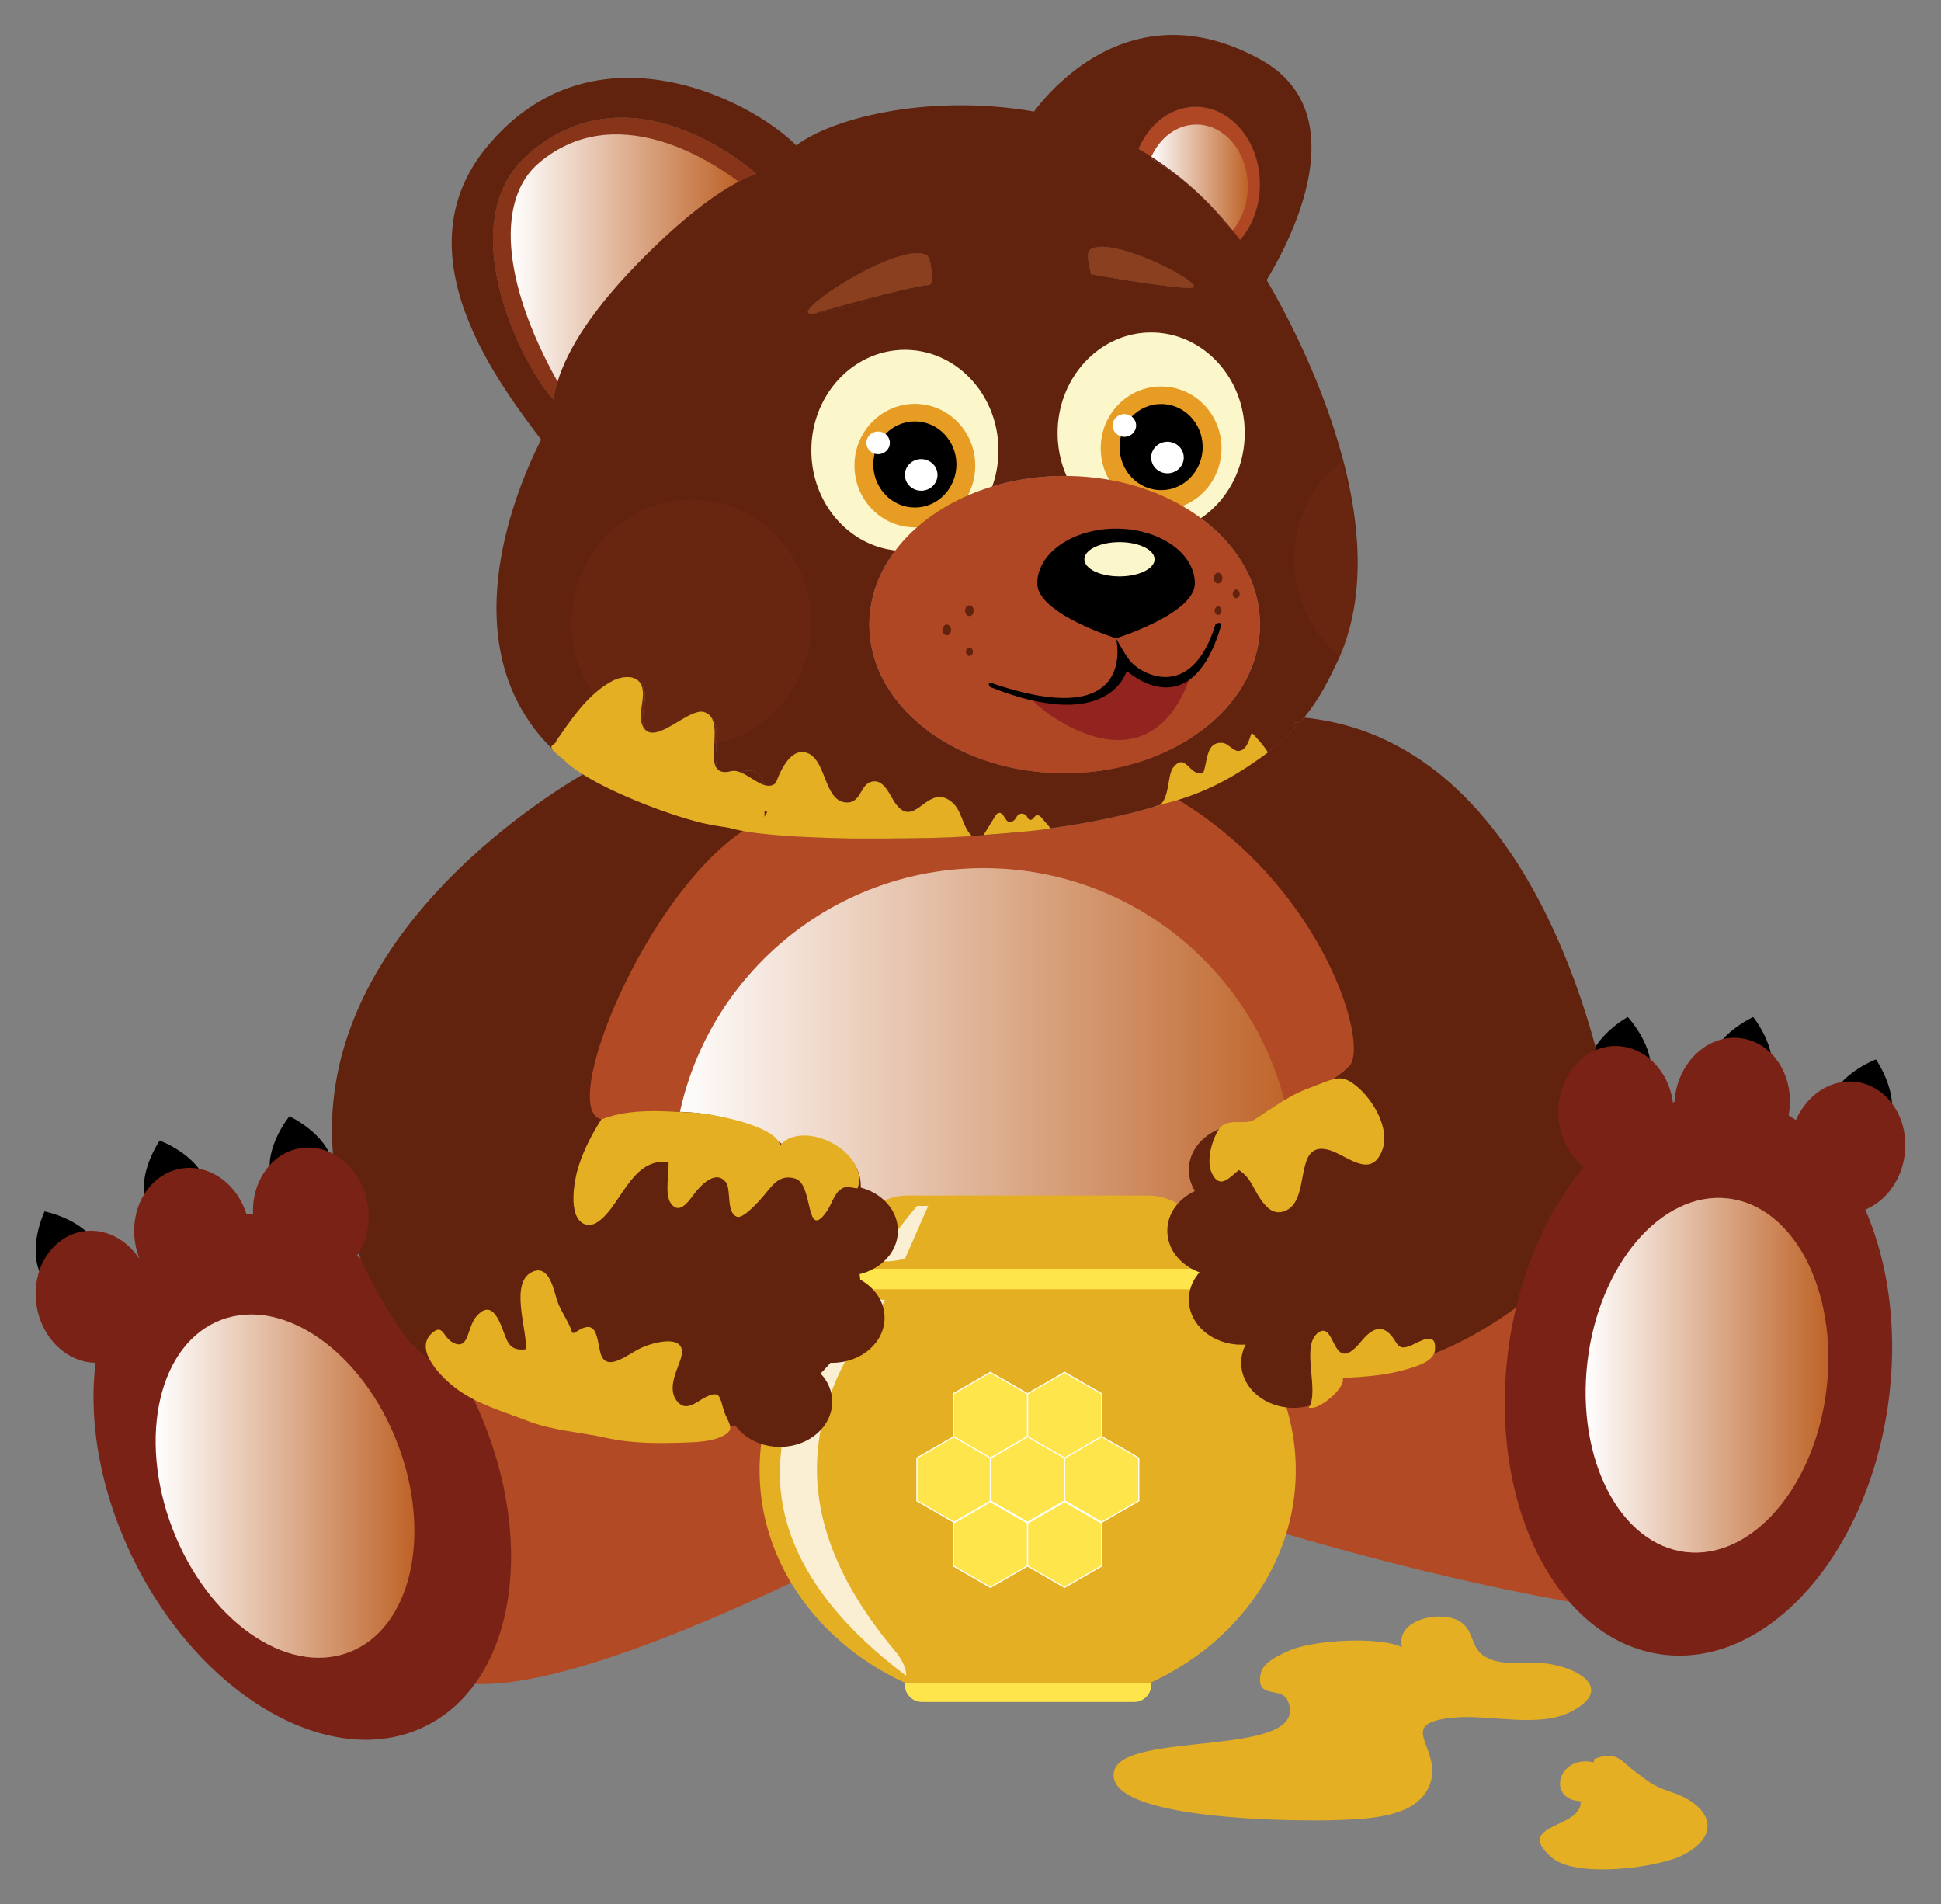 <svg xmlns="http://www.w3.org/2000/svg" viewBox="0 0 1693.206 1661.03"><rect x="0" y="0" width="1693.206" height="1661.03" fill="#808080" stroke="none"/><path d="M290.193 1014.035c-5.908-25.743-37.701-40.417-37.701-40.417s-22.21 27.07-16.302 52.813c5.909 25.747 22.785 43.843 37.698 40.421 14.914-3.425 22.214-27.066 16.305-52.817zM180.138 1032.074c-7.961-25.186-40.83-37.253-40.83-37.253s-19.961 28.766-12 53.949c7.96 25.19 26.239 41.868 40.827 37.257 14.59-4.612 19.964-28.767 12.003-53.953zM85.147 1086.842c-11.887-23.587-46.264-30.241-46.264-30.241s-15.102 31.586-3.214 55.173c11.888 23.594 32.599 37.131 46.262 30.248 13.665-6.888 15.105-31.59 3.216-55.18zM1545.193 940.023c6.16-25.687-15.79-52.972-15.79-52.972s-31.932 14.366-38.092 40.052c-6.16 25.684.906 49.402 15.79 52.97 14.877 3.566 31.931-14.367 38.091-40.05zM1648.804 977.932c7.79-25.237-12.369-53.872-12.369-53.872s-32.783 12.298-40.573 37.534c-7.79 25.237-2.252 49.362 12.368 53.872 14.62 4.514 32.784-12.297 40.574-37.534zM1439.776 938.647c4.158-26.082-19.827-51.596-19.827-51.596s-30.728 16.784-34.894 42.865c-4.158 26.082 4.714 49.19 19.827 51.597 15.107 2.41 30.728-16.784 34.894-42.866z"/><path fill="#B24A26" d="M1007.408 683.132c-.416.83-.829 1.662-1.244 2.458-.038-.034-.105-.07-.14-.07-.797-.415-1.592-.796-2.39-1.211 1.214-.381 2.425-.761 3.635-1.143.037 0 .105-.034.139-.034z"/><path fill="#B24A26" d="M1460.62 1351.834c.173 37.358-14.714 57.648-50.93 52.039a1817.524 1817.524 0 01-40.715-6.82h-.037c-87.561-15.685-173.492-37.67-246.998-59.136a3054.089 3054.089 0 01-128.554-40.614 2722.235 2722.235 0 01-42.724-14.92h-.034c-8.483-3.081-15.823-5.783-21.95-8.035-13.609-5.054-21.05-7.962-21.05-7.962s-16.24 9.521-43.073 24.442c-.172.105-.382.21-.588.315-4.19 2.32-8.585 4.777-13.261 7.336h-.068c-10.735 5.887-22.748 12.362-35.698 19.253-25.135 13.4-53.976 28.32-84.651 43.45h-.036c-7.928 3.912-15.96 7.862-24.13 11.773-5.3 2.526-10.595 5.09-15.963 7.581h-.034c-100.752 47.505-211.995 91.128-275.874 88.15a104.5 104.5 0 01-10.282-.9c-24.755-3.53-40.232-39.157-49.857-83.65-10.214-47.085-13.884-104.073-15.166-143.234-.899-27.836-.622-46.703-.622-46.703l11.46-33.345.104-.31 8.067-23.51V1137l157.015-456.776.277-.796 3.15-9.21.035-.036 1.142-.103 2.803-.277c1.767.935 3.568 1.87 5.437 2.735.76.416 1.557.796 2.353 1.177l101.03 30.469c.07 0 .139 0 .173.034a610.165 610.165 0 0035.557 4.847l1.767.207h.07c2.008.208 4.05.416 6.092.589.485.07.97.104 1.454.138.485.07.935.105 1.42.139 23.301 2.183 48.646 3.324 76.136 3.393 30.365.07 58.338-.727 84.168-2.32 2.77 6.475 4.881 13.47 9.797 17.9a1050.04 1050.04 0 0036.564-2.941c-13.123 1.14-25.345 2.042-26.417 2.18l10.975-17.727c4.673-4.708 6.82 2.286 9.207 4.986 1.63 1.87 3.567 1.697 5.61.519 2.319-1.385 2.562-3.635 4.432-5.263 2.008-1.731 4.882-1.418 6.82.382 1.453 1.385 1.836 4.292 4.293 3.877 1.941-.312 3.047-3.463 5.055-3.877 2.286-.485 3.81 1.454 5.021 2.942 2.113 2.666 4.95 5.401 6.752 8.241a721.657 721.657 0 0036.283-5.85c.034 0 .105 0 .139-.036a603.511 603.511 0 0035.35-7.721c.449-.139.899-.242 1.352-.347a531.764 531.764 0 0018.106-5.02h.034l.936-.276 3.047-.935c1.21-.727 2.214-1.732 3.046-2.977.277-.383.555-.832.798-1.282.034-.07.067-.105.101-.174.21-.414.416-.83.589-1.246.277-.588.52-1.212.764-1.834.345-.97.656-1.975.933-3.048l.105-.414c.206-.797.416-1.593.588-2.425.345-1.73.693-3.496.97-5.227.14-.763.278-1.523.416-2.252.14-.83.312-1.662.45-2.458 6.888-2.458 13.433-4.95 19.63-7.547.278.208.555.45.833.658.274.242.55.45.828.622.52.382 1.038.693 1.593.97.243.14.486.242.764.347.412.208.865.347 1.349.45.277.103.554.138.865.172a9.514 9.514 0 003.391-.172c1.11-2.32 1.769-5.263 2.391-8.31 8.76-4.086 16.79-8.308 24.097-12.636h.034c.382.241.764.45 1.109.622.382.208.76.38 1.143.519.206.105.45.174.693.208.138.07.277.105.45.105.31.069.621.103.933.103.243 0 .486-.034.726-.07a3.7 3.7 0 00.903-.208.683.683 0 00.38-.103 6.888 6.888 0 002.146-1.073c.277-.172.521-.38.76-.624.59-.484 1.11-1.107 1.56-1.765.104-.139.21-.242.277-.38.348-.486.622-.97.899-1.49.416-.762.798-1.558 1.143-2.388.348-.797.66-1.629.97-2.459 1.42-.97 2.84-1.974 4.19-2.978.416.416.831.865 1.247 1.35.311.347.656.694.967 1.074a114.33 114.33 0 015.576 6.578c.345.451.693.9 1.038 1.35 1.214 1.629 2.252 3.186 2.978 4.467 9.383-7.132 17.24-14.403 23.888-21.536-1.072-1.834-1.866-3.15-2.353-3.981 1.004-.208 2.008-.416 2.945-.52.483.763.933 1.56 1.416 2.356 36.077 60.865 143.685 245.473 226.018 418.9 4.71 9.9 9.35 19.733 13.85 29.532 1.315 2.84 2.63 5.68 3.912 8.517a2217.91 2217.91 0 0121.05 47.505c37.636 87.628 63.637 165.84 63.88 214.762z"/><linearGradient id="a" gradientUnits="userSpaceOnUse" x1="586.865" y1="1027.891" x2="1129.101" y2="1027.891"><stop offset="0" stop-color="#fff"/><stop offset="1" stop-color="#be6328"/></linearGradient><path fill="url(#a)" d="M1129.101 1027.888c0-149.5-121.382-270.693-271.119-270.693-149.733 0-271.117 121.193-271.117 270.693 0 149.507 121.384 270.7 271.117 270.7 149.737 0 271.12-121.193 271.12-270.7z"/><path fill="#FFE54C" d="M1004.206 1469.697c0-8.146-6.64-14.75-14.83-14.75H804.204c-8.186 0-14.826 6.604-14.826 14.75 0 8.148 6.64 14.751 14.826 14.751h185.172c8.19 0 14.83-6.603 14.83-14.752z"/><path fill="#E5AF23" d="M1130.342 1282.372c0 80.704-51.447 150.713-126.718 185.336H789.378c-75.271-34.623-126.755-104.632-126.755-185.336 0-62.598 30.952-118.755 79.978-156.945-.45-2.597-.657-5.265-.657-7.963v-24.824c0-27.526 22.332-49.858 49.856-49.858h209.64c27.53 0 49.858 22.332 49.858 49.858v24.824a49.48 49.48 0 01-.69 8.17c48.885 38.155 79.734 94.245 79.734 156.738z"/><g fill="#FFE54C" stroke="#FFF"><path d="M832.201 1252.993l32.354 18.677v37.362l-32.354 18.678-32.352-18.678v-37.362z"/><path d="M896.334 1252.993l32.35 18.677v37.362l-32.35 18.678-32.35-18.678v-37.362zM961.036 1252.993l32.357 18.677v37.362l-32.357 18.678-32.351-18.678v-37.362zM928.685 1309.783l32.357 18.677v37.361l-32.357 18.678-32.347-18.678v-37.36zM928.685 1196.955l32.35 18.677v37.361l-32.35 18.677-32.35-18.677v-37.361z"/><path d="M863.98 1196.955l32.354 18.677v37.361l-32.353 18.677-32.351-18.677v-37.361zM863.984 1309.783l32.354 18.677v37.361l-32.354 18.678-32.353-18.678v-37.36z"/></g><path fill="#FFE54C" d="M741.944 1106.682h309.354v17.839H741.944z"/><path opacity=".8" fill="#FFF" d="M753.234 1135.138c-21.946 19.887-172.666 168.65 36.925 326.258.897.673.698-9.407-9.038-20.98-94.824-112.706-84.576-210.807-9.425-305.278 2.874-3.612-18.462 0-18.462 0zM769.101 1098.003c3.024-14.1 30.902-46.18 30.902-46.18h9.69l-20.297 46.18s-21.36 4.963-20.295 0z"/><path fill="#61220E" d="M1007.408 683.132c-.416.83-.829 1.662-1.244 2.458-.038-.034-.105-.07-.14-.07-.797-.415-1.592-.796-2.39-1.211 1.214-.381 2.425-.761 3.635-1.143.037 0 .105-.034.139-.034zM1048.194 637.152l-.52.416a170.763 170.763 0 01-29.153 17.311c-.101.105-.172.139-.277.139a180.81 180.81 0 01-22.018 8.794c-.66.242-1.315.45-1.975.658-.067.035-.138.035-.206.069a207.93 207.93 0 01-22.853 5.782 281.618 281.618 0 00-8.24-2.942 393.284 393.284 0 01-10.109-3.6 206.787 206.787 0 01-9.555-3.776c-10.215-4.258-15.891-7.755-17.9-10.56-3.81-5.228 4.984-8.17 20.669-9.831 8.69-.935 19.526-1.49 31.505-1.8 1.731-.037 3.463-.07 5.265-.106 2.251-.069 4.571-.103 6.89-.138 4.917-.07 9.972-.14 15.131-.173 5.366-.035 10.837-.035 16.307-.07.45-.035.9-.035 1.35 0 8.655-.069 17.277-.104 25.69-.173zM1406.921 1027.767c-4.848 21.257-15.928 42.24-31.23 61.8-1.283 1.63-2.564 3.256-3.913 4.848-13.778 16.652-30.606 32.232-49.232 46.014-22.022 16.307-46.535 30.122-71.566 40.232h-.033c-26.488 10.802-53.493 17.45-78.56 18.626-9.833.518-19.354.139-28.426-1.142-15.337-2.113-29.429-6.857-41.547-14.648 0 0-.034 0-.034-.033a79.5 79.5 0 01-13.781-10.942c-.311-.24-.589-.517-.9-.828a2.91 2.91 0 01-.31-.348c-8.173-8.307-14.925-18.627-19.875-31.09-3.29-8.24-5.816-17.416-7.445-27.596a165.353 165.353 0 01-1.555-12.463c-.176-1.87-.315-3.774-.416-5.714-.832-14.887-.071-28.111 1.97-39.918 1.282-7.34 3.05-14.126 5.265-20.395.416-1.315.866-2.56 1.383-3.807 7.584-19.77 19.357-34.622 32.686-46.534 7.235-6.543 14.958-12.186 22.71-17.312 14.37-9.484 28.807-17.172 40.547-25.064l.034-.037c5.4-3.635 10.177-7.34 14.16-11.32 18.35-18.35-23.06-156.496-148.949-232.457-.273-.173-.588-.347-.865-.52-3.08-1.87-6.231-3.67-9.417-5.437.034-.136.072-.275.105-.414.207-.796.416-1.592.588-2.424.345-1.731.694-3.496.97-5.227.14-.763.278-1.524.417-2.252.139-.83.31-1.662.45-2.458.517-2.735 1.105-5.194 1.97-7.133a16.08 16.08 0 01.765-1.523c.139-.208.31-.414.45-.622a18.226 18.226 0 011.97-2.216 9.746 9.746 0 011.77-1.49 6.194 6.194 0 011.66-.83.79.79 0 01.381-.105 1.1 1.1 0 01.484-.103c.243-.035.487-.069.727-.069.31 0 .588.034.866.103.382.07.764.174 1.109.313h.033c.348.172.693.346 1.038.553.071 0 .139.069.21.104.206.14.45.312.656.486 1.248.899 2.495 2.145 3.777 3.357.55.555 1.14 1.074 1.73 1.593 0 0 0 .035.035.035.277.208.554.45.831.658.274.242.551.45.829.622.52.382 1.038.693 1.592.97.244.14.487.242.764.347.413.208.866.346 1.35.45.276.103.554.138.865.172a9.514 9.514 0 003.391-.172c1.109-2.32 1.769-5.263 2.39-8.31.072-.208.105-.45.14-.693.138-.554.243-1.143.344-1.73.348-1.627.693-3.255 1.143-4.814.21-.796.45-1.557.727-2.284.105-.346.21-.658.348-.97.139-.345.277-.692.45-1.038.105-.278.243-.52.382-.763.135-.275.274-.553.45-.796.138-.277.31-.519.483-.76.345-.486.727-.936 1.143-1.385.138-.14.277-.244.416-.383.206-.207.416-.38.655-.552.21-.208.45-.347.693-.486.45-.277.937-.519 1.455-.762.31-.103.625-.208.97-.31.243-.07.45-.14.727-.173.345-.105.693-.14 1.072-.174.243-.034.487-.07.764-.07.727-.07 1.521-.034 2.353.036.244.034.521.069.76.138.21.034.383.07.555.139.173.07.348.137.555.206.345.139.727.313 1.072.485.382.209.726.416 1.109.658 1.802 1.143 3.567 2.666 5.332 3.844h.033c.382.242.765.45 1.11.623.382.207.76.38 1.142.519.206.105.45.174.693.207.139.07.278.105.45.105.311.07.622.104.933.104.244 0 .487-.034.727-.07a3.7 3.7 0 00.903-.208.683.683 0 00.379-.103 6.888 6.888 0 002.147-1.073c.277-.173.52-.38.76-.624.589-.484 1.11-1.107 1.56-1.765.104-.139.209-.242.276-.38.349-.486.623-.97.9-1.49.416-.762.798-1.559 1.142-2.388.349-.797.66-1.629.97-2.459.694-1.87 1.316-3.705 1.975-5.193.312.31.656.657 1.038 1.038.383.346.761.762 1.177 1.176.416.417.832.866 1.248 1.351.311.347.656.693.967 1.074a114.33 114.33 0 015.575 6.578c.345.451.693.9 1.038 1.35 1.214 1.628 2.252 3.185 2.979 4.467 9.383-7.132 17.24-14.403 23.888-21.536-1.072-1.835-1.867-3.15-2.354-3.981 1.005-.209 2.009-.416 2.945-.52.656-.103 1.315-.172 1.938-.241.622-.07 1.247-.105 1.836-.105a304.644 304.644 0 003.323-3.981c149.155 14.887 222.002 169.443 254.2 286.988.277.933.517 1.87.76 2.769 6.543 24.168 11.358 46.707 14.716 66.026a258.93 258.93 0 011.142 6.648c.105.727.244 1.42.311 2.147 1.765 12.395 1.038 24.858-1.799 37.254z"/><path fill="#7B2216" d="M1647.607 1220.964c17.379-134.515-42.853-253.162-134.522-265.006-91.676-11.844-180.079 87.605-197.458 222.12-17.372 134.518 42.853 253.165 134.529 265.009 91.676 11.844 180.072-87.605 197.45-222.123z"/><linearGradient id="b" gradientUnits="userSpaceOnUse" x1="1383.207" y1="1199.521" x2="1594.974" y2="1199.521"><stop offset="0" stop-color="#fff"/><stop offset="1" stop-color="#be6328"/></linearGradient><path fill="url(#b)" d="M1593.424 1210.993c9.914-85.198-28.766-159.407-86.387-165.743-57.618-6.343-112.369 57.598-122.282 142.799-9.907 85.204 28.766 159.41 86.387 165.742 57.625 6.34 112.369-57.594 122.282-142.798z"/><path fill="#7B2216" d="M115.832 1358.88c-58.7-120.483-40.07-249.902 41.602-289.062 81.676-39.16 195.472 26.775 254.17 147.261 58.695 120.49 40.072 249.909-41.606 289.07-81.673 39.16-195.466-26.776-254.166-147.27z"/><linearGradient id="c" gradientUnits="userSpaceOnUse" x1="135.78" y1="1296.205" x2="361.49" y2="1296.205"><stop offset="0" stop-color="#fff"/><stop offset="1" stop-color="#be6328"/></linearGradient><path fill="url(#c)" d="M150.351 1333.041c-30.612-80.122-11.42-161.577 42.858-181.921 54.282-20.35 123.102 28.114 153.713 108.244 30.606 80.132 11.418 161.583-42.863 181.928-54.282 20.347-123.098-28.118-153.708-108.25z"/><path fill="#61220E" d="M750.888 1126.962c-.622 35.245-28.633 75.129-75.476 101.062-37.497 20.773-87.042 32.614-144.204 25.967-50.446-5.85-152.062-50.791-180.8-92.65l-.52-.798-.102-.139C168.638 895.301 448.494 710.83 507.769 675.827c.277-.174.588-.347.865-.52a.263.263 0 01.139-.07c5.781-3.427 9.208-5.261 9.624-5.47l.036-.035 1.142.347 8.24 2.458 2.354.727s84.445 15.2 138.284 25.55c1.141.209 2.25.417 3.358.625 31.853 6.128 51.553 10.317 33.41 8.1-9.105-1.106-18.315-.138-27.49 2.598a95.087 95.087 0 00-9.072 3.22 101.3 101.3 0 00-5.607 2.597 92.683 92.683 0 00-5.193 2.7 117.314 117.314 0 00-8.553 5.229c-.45.277-.865.554-1.315.865-.208.139-.416.277-.624.45-90.71 62.043-167.815 262.164-116.159 250.84 22.747-4.983 43.348-6.887 61.94-6.298 120.937 3.74 158.537 111.935 157.74 157.222z"/><path fill="#7B2216" d="M217.112 1067.992c-5.207-31.479-31.627-53.32-59.013-48.79-27.385 4.527-45.364 33.717-40.157 65.191 5.205 31.472 31.625 53.317 59.01 48.786 27.386-4.53 45.365-33.716 40.16-65.187zM320.774 1050.322c-5.207-31.478-31.627-53.32-59.013-48.79-27.385 4.527-45.364 33.717-40.157 65.192 5.205 31.471 31.625 53.317 59.01 48.786 27.386-4.53 45.365-33.717 40.16-65.188zM1560.8 969.716c4.389-31.604-14.343-60.31-41.845-64.126-27.489-3.818-53.334 18.707-57.716 50.307-4.388 31.593 14.343 60.306 41.838 64.123 27.495 3.814 53.334-18.708 57.723-50.304z"/><path fill="#7B2216" d="M1459.92 969.08c-.67-31.9-23.701-57.283-51.46-56.701-27.746.578-49.703 26.907-49.033 58.8.662 31.891 23.701 57.28 51.454 56.702 27.752-.585 49.702-26.91 49.04-58.8zM131.174 1122.85c-5.207-31.478-31.627-53.32-59.013-48.79-27.385 4.528-45.364 33.717-40.157 65.192 5.205 31.472 31.625 53.317 59.01 48.786 27.386-4.53 45.365-33.716 40.16-65.188zM1661.463 1007.848c4.388-31.603-14.343-60.309-41.845-64.126-27.489-3.817-53.334 18.708-57.716 50.308-4.389 31.593 14.343 60.305 41.838 64.123 27.495 3.814 53.334-18.708 57.723-50.305z"/><path fill="#61220E" d="M771.639 1149.352c0-21.717-20.448-39.323-45.671-39.323s-45.67 17.606-45.67 39.323c0 21.713 20.447 39.322 45.67 39.322 25.223 0 45.67-17.609 45.67-39.322zM1128.421 1133.531c0-21.717-20.449-39.322-45.672-39.322-25.223 0-45.672 17.605-45.672 39.322 0 21.714 20.45 39.323 45.672 39.323 25.223 0 45.672-17.609 45.672-39.323zM725.968 1222.681c0-21.716-20.447-39.322-45.67-39.322-25.224 0-45.671 17.606-45.671 39.322 0 21.714 20.447 39.323 45.67 39.323 25.224 0 45.671-17.609 45.671-39.323z"/><path fill="#61220E" d="M1174.094 1188.633c0-21.716-20.45-39.322-45.672-39.322s-45.673 17.606-45.673 39.322c0 21.714 20.45 39.323 45.673 39.323s45.672-17.609 45.672-39.323zM783.273 1073.466c0-21.717-20.447-39.323-45.67-39.323-25.224 0-45.671 17.606-45.671 39.323 0 21.713 20.447 39.322 45.67 39.322 25.224 0 45.67-17.609 45.67-39.322z"/><path fill="#61220E" d="M750.89 1034.143c0-21.717-20.447-39.322-45.67-39.322-25.224 0-45.67 17.605-45.67 39.322 0 21.714 20.446 39.323 45.67 39.323 25.223 0 45.67-17.61 45.67-39.323zM1109.643 1073.466c0-21.717-20.45-39.323-45.672-39.323-25.224 0-45.673 17.606-45.673 39.323 0 21.713 20.45 39.322 45.673 39.322 25.223 0 45.672-17.609 45.672-39.322z"/><path fill="#61220E" d="M1128.421 1020.443c0-21.717-20.449-39.323-45.672-39.323-25.223 0-45.672 17.606-45.672 39.323 0 21.714 20.45 39.322 45.672 39.322 25.223 0 45.672-17.609 45.672-39.322z"/><path fill="#E5AF23" d="M1222.964 1436.643c-19.772-9.529-76.534-6.303-97.74 2.789-7.27 3.12-23.121 10.09-25.251 19.4-5.552 24.253 17.926 11.47 23.438 24.599 21.483 51.18-144.942 24.98-151.725 62.104-7.885 43.177 166.121 43.214 196.815 41.882 26.61-1.153 68.38-2.259 78.882-31.262 11.563-31.955-32.48-53.036 20.943-58.078 31.093-2.934 73.965 9.427 102.123-5.125 39.025-20.165 5.247-39.461-24.56-42.413-16.372-1.623-35.536 3.293-50.548-5.677-13.038-7.787-8.811-22.667-21.977-30.684-16.541-10.072-56.08-1.829-50.4 22.465zM1390.493 1537.16c-31.168-7.276-41.994 32.411-11.604 33.916 1.683 24.036-60.05 19.526-24.838 49.29 21.18 17.906 90.695 8.737 112.503-1.704 36.875-17.65 26.163-44.283-9.054-55.741-16.67-5.424-19.996-9.772-30.64-17.376-12.409-8.855-16.277-19.458-36.367-11.178v2.793zM1063.93 983.943c-6.539 9.552-12.233 28.56-6.607 39.702 7.195 14.268 15.35 2.958 23.431-3.155 10.772 7.226 11.841 15.222 18.833 25.362 5.085 7.38 11.435 14.113 21.03 10.522 23.98-8.97 6.77-61.327 37.883-53.567 15.776 3.932 37.355 26.893 47.322.257 6.979-18.637-8.033-43.847-22.295-55.559-11.103-9.122-16.378-8.233-29.368-3.15-10.07 3.938-19.28 6.968-28.341 12.1-9.474 5.36-17.676 10.86-26.65 16.94-6.89 4.672-7.6 5.25-16.351 5.301-6.127.037-11.597-.392-16.784 3.148l-2.103 2.1zM1141.58 1227.956c10.043-14.85-7.627-54.804 8.69-65.817 15.452-10.427 11.158 39.664 37.2 7.783 7.086-8.675 16.06-15.857 25.29-6.031 7.006 7.465 5.768 15.221 19.07 9.24 7.175-3.229 21.612-12.682 19.935 4.46-.94 9.63-15.154 13.917-24.108 16.554-18.65 5.494-36.854 6.728-56.302 7.736 2.225 8.828-18.217 25.551-26.623 26.075h-3.151zM524.813 975.903c-8.21 13.136-14.92 25.548-19.86 40.526-3.666 11.114-10.717 45.46 5.441 51.482 12.647 4.713 26.574-19.547 32.346-27.868 9.766-14.082 20.7-29.145 40.47-26.403.477 9.396-3.457 28 1.807 35.647 8.377 12.169 17.273-4.213 22.668-10.643 5.888-7.02 17.558-17.894 25.503-7.49 4.976 6.516-.03 26.583 9.777 30.153 5.213 1.897 18.308-12.713 22.187-17.139 7.727-8.814 14.12-20.841 28.832-16.111 15.826 5.089 8.321 55.407 27.245 28.533 3.557-5.05 6.567-14.87 11.353-18.646 5.616-4.43 8.59-1.995 15.519-1.407 10.87-31.005-46.272-61.239-67.536-37.791-4.431-17.646-61.116-27.637-76.192-28.367-26.98-1.306-53.934-3.642-78.454 5.524h-1.106zM499.108 1162.521c-2.12-8.73-10.334-19.002-13.346-28.892-2.65-8.71-6.682-29.632-20.027-24.824-22.581 8.128-5.149 52.434-7.09 68.066-16.103 2.018-16.39-8.869-21.559-20.994-4.978-11.675-11.16-19.4-21.41-7.813-8.39 9.487-6.278 29.52-19.776 23.356-9.747-4.453-8.991-17.352-18.88-8.835-17.269 14.877 9.836 40.449 21.881 49.189 18.622 13.518 39.903 19.208 61.244 27.532 21.244 8.29 45.784 9.802 68.159 14.705 23.742 5.2 45.303 4.987 69.754 4.176 10.127-.335 23.303-.98 32.317-5.593 12.124-6.204 4.767-10.813 1.109-22.19-3.63-11.293-2.864-18.103-15.516-12.02-8.468 4.07-17.7 14.251-25.911 3.063-8.034-10.948.867-26.626 3.881-36.678 6.648-22.163-23.468-14.566-35.564-8.652-11.442 5.592-30.385 21.984-34.794 3.09-3.252-13.934-3.048-30.281-22.247-16.686h-2.225z"/><path fill="#61220E" d="M1099.09 160.606c0 19.146-6.647 36.457-17.311 48.749a226.105 226.105 0 00-6.58-8.414c-21.812-27.248-45.804-48.3-70.838-64.225-3.74-2.355-7.441-4.605-11.218-6.752 9.247-21.847 28.114-36.803 49.892-36.803 30.954 0 56.055 30.225 56.055 67.445z"/><path fill="#AF4725" d="M1099.09 160.606c0 19.146-6.647 36.457-17.311 48.749a226.105 226.105 0 00-6.58-8.414c-21.812-27.248-45.804-48.3-70.838-64.225-3.74-2.355-7.441-4.605-11.218-6.752 9.247-21.847 28.114-36.803 49.892-36.803 30.954 0 56.055 30.225 56.055 67.445z"/><linearGradient id="d" gradientUnits="userSpaceOnUse" x1="1003.739" y1="155.117" x2="1088.494" y2="155.117"><stop offset="0" stop-color="#fff"/><stop offset="1" stop-color="#be6328"/></linearGradient><path fill="url(#d)" d="M1088.494 162.579c0 14.992-5.089 28.6-13.295 38.362-.172.242-.378.45-.554.657-21.396-28.494-45.632-49.095-70.906-63.533.206-.449.382-.899.622-1.348 7.584-16.724 22.333-28.08 39.3-28.08 24.753 0 44.833 24.166 44.833 53.942z"/><path fill="#A05124" d="M1047.673 637.568a170.763 170.763 0 01-29.152 17.311c-.101.105-.172.139-.277.139a180.81 180.81 0 01-22.018 8.794c-.66.242-1.315.45-1.975.658-.067.035-.138.035-.206.069a207.93 207.93 0 01-22.853 5.782 213.974 213.974 0 01-17.31 2.666c-7.514.865-15.165 1.317-22.955 1.384-.728.036-1.488.036-2.215.036-.937 0-1.903 0-2.84-.036-29.707-.345-57.577-6.508-81.709-17.034l79.6-7.72 1.625-.173 43.9-4.258h.173l8.24-.832 3.6-.345h.038l8.274-.798 3.117-.311c.034.035.034 0 .034 0l28.182-2.735 1.108-.104 25.62-2.493z"/><path fill="#61220E" d="M969.322 418.822c-.449-.07-.899-.174-1.348-.243.45.07.933.174 1.386.277l-.038-.034zM638.855 708.448c-.035-.034-.105-.034-.174-.034l-101.028-30.47-11.738-3.53-.035.033c-.414.21-3.912 2.076-9.763 5.538a222.506 222.506 0 0013.746 7.865c2.527 1.346 5.124 2.63 7.79 3.909l97.948 29.537 3.08.933c.07 0 .139 0 .174.034.866.135 1.731.277 2.63.412.347-.554.658-1.068.97-1.589 3.878-6.2 6.094-9.697 6.094-9.697l-9.694-2.941z"/><path fill="#61220E" d="M838.035 711.21c-1.836-4.292-3.947-8.378-7.376-11.286-21.916-18.559-32.37 25.69-50.098.07-4.743-6.891-10.075-21.917-21.397-17.763-8.448 3.117-8.551 17.658-19.873 17.762-20.809.173-17.97-37.358-35.35-43.278-12.533-4.294-21.466 11.009-27.04 26.07-2.252 6.025-3.914 11.98-5.09 16.654a214.22 214.22 0 00-1.246 5.435c-.208.657-.416 1.317-.693 1.94-.139.449-.347.865-.553 1.28 0 .034-.035.034-.035.07-.14.38-.347.762-.52 1.107 0 .07-.035.105-.069.174v-1.453c0-1.282-.035-2.633-.07-3.948-.035-1.767-.104-3.498-.172-5.229-.243-5.538-.728-10.698-1.558-14.021a21.641 21.641 0 00-.624-1.94c-4.986-12.048-11.564-11.806-21.292-9.555-1.696.415-3.532.9-5.471 1.35-6.925 1.661-10.734.277-12.81-3.011-2.979-4.675-2.32-13.192-1.8-21.848.034-.485.034-.97.07-1.454.31-5.747.413-11.495-.797-16.065-.727-2.805-1.94-5.16-3.914-6.855-1.176-1.04-2.63-1.836-4.397-2.355-7.339-2.112-19.353 6.924-30.364 12.914-9.036 4.952-17.38 7.895-21.984 1.143-.624-.9-1.179-1.973-1.662-3.255-.416-1.073-.66-2.18-.832-3.323-.485-3.046-.277-6.372.139-9.765.831-6.68 2.388-13.605.727-19.423-.727-2.527-1.973-4.43-3.566-5.815-5.575-4.78-15.477-3.22-22.574.553-4.985 2.632-9.557 5.85-13.78 9.521-.243.139-.451.347-.657.519a47.897 47.897 0 00-2.46 2.182c-.206.173-.38.38-.588.553-12.152 11.391-21.743 25.864-31.091 39.09v-.692c0 4.292-4.986 3.807-4.293 6.889.034.105.07.208.139.31 7.513 7.308 16.1 14.266 25.759 20.775 2.112 1.42 4.259 2.84 6.475 4.19.034.035.067.035.103.07.241.172.519.345.762.484 0 0 .034 0 .034-.034.727-.416 1.42-.832 2.078-1.212.657-.381 1.281-.728 1.834-1.038.277-.175.52-.313.763-.452.277-.172.553-.345.83-.483 1.247-.727 2.251-1.248 2.943-1.628.208-.103.346-.208.485-.277.034 0 .07-.034.103-.034.174-.105.277-.139.382-.244.173-.034.242-.103.311-.138l.034-.034 11.738 3.531 101.03 30.468c.069 0 .138 0 .172.035l9.695 2.944s-2.216 3.495-6.094 9.693c-.311.52-.624 1.038-.969 1.593.345.07.658.105 1.004.172 2.25.347 4.534.693 6.82 1.04 6.197.969 12.534 1.8 19.078 2.561 22.089 2.563 46.081 4.259 72.222 4.882.658.036 1.282.036 1.87.036.692.034 1.35.034 2.009.034a906.13 906.13 0 0016.86.172c14.23.035 27.975-.137 41.167-.484.554 0 1.073 0 1.592-.035 15.234-.416 29.81-1.074 43.728-1.94-4.916-4.43-7.028-11.424-9.797-17.899zm71.357 2.977c-1.21-1.487-2.735-3.426-5.02-2.941-2.01.414-3.115 3.565-5.055 3.876-2.458.416-2.84-2.492-4.294-3.876-1.938-1.8-4.812-2.113-6.82-.382-1.87 1.628-2.113 3.878-4.433 5.262-2.042 1.179-3.98 1.351-5.609-.519-2.387-2.7-4.534-9.693-9.207-4.985l-10.975 17.727c1.072-.139 13.294-1.04 26.417-2.18.101-.036.172-.036.277-.036a872.554 872.554 0 0031.09-3.635c.138 0 .277-.035.382-.07-1.803-2.84-4.64-5.574-6.753-8.24zm97.877-31.022c-1.21.382-2.42.763-3.635 1.143.798.416 1.593.796 2.39 1.213.035 0 .102.035.14.069.415-.797.828-1.628 1.244-2.458-.034 0-.102.034-.139.034zm95.767-31.332c-.345-.45-.693-.9-1.038-1.351a114.261 114.261 0 00-5.576-6.578c-.31-.38-.655-.727-.967-1.073a24.007 24.007 0 00-1.247-1.351c-.416-.415-.795-.83-1.177-1.177-.382-.38-.727-.727-1.038-1.038-.66 1.488-1.281 3.324-1.974 5.193-.311.83-.623 1.662-.97 2.459-.346.83-.728 1.626-1.144 2.388-.277.52-.55 1.004-.899 1.49-.067.138-.172.241-.277.38-.45.658-.97 1.281-1.559 1.765a3.25 3.25 0 01-.76.624 6.886 6.886 0 01-2.148 1.073.681.681 0 01-.378.103 3.707 3.707 0 01-.903.208c-.24.036-.484.07-.727.07-.311 0-.622-.034-.933-.104a.955.955 0 01-.45-.104 2.219 2.219 0 01-.693-.208 8.388 8.388 0 01-1.143-.52c-.345-.172-.727-.38-1.109-.621h-.034c-1.764-1.179-3.53-2.702-5.331-3.845-.383-.242-.728-.45-1.11-.657a14.945 14.945 0 00-1.071-.486c-.207-.07-.383-.137-.555-.206a2.521 2.521 0 00-.554-.139c-.24-.069-.518-.104-.761-.138-.832-.07-1.627-.105-2.353-.036-.278 0-.521.036-.764.07-.38.035-.728.069-1.072.174-.278.033-.484.103-.727.172-.345.103-.66.208-.97.311-.518.244-1.005.486-1.455.763-.243.138-.483.277-.693.485-.24.172-.45.345-.656.553-.138.138-.277.243-.415.382-.416.45-.799.9-1.143 1.384a5.678 5.678 0 00-.484.761c-.176.243-.314.52-.45.796-.138.244-.277.485-.382.763-.172.346-.31.693-.45 1.038a8.245 8.245 0 00-.348.97 22.454 22.454 0 00-.726 2.284c-.45 1.56-.795 3.187-1.143 4.813a24.175 24.175 0 01-.345 1.731c-.034.244-.068.485-.138.694-.623 3.046-1.282 5.99-2.391 8.309a9.514 9.514 0 01-3.391.172c-.311-.034-.589-.07-.866-.172a5.543 5.543 0 01-1.349-.45 5.235 5.235 0 01-.764-.347 10.82 10.82 0 01-1.593-.97 6.228 6.228 0 01-.828-.622c-.277-.208-.554-.45-.832-.658-.033 0-.033-.035-.033-.035a34.191 34.191 0 01-1.732-1.593c-1.281-1.212-2.529-2.458-3.777-3.357a7.768 7.768 0 00-.655-.486c-.071-.035-.139-.104-.21-.104a14.55 14.55 0 00-1.038-.553h-.034a5.786 5.786 0 00-1.109-.313 3.478 3.478 0 00-.865-.103c-.24 0-.484.034-.727.07a1.1 1.1 0 00-.484.103.79.79 0 00-.382.104 6.192 6.192 0 00-1.66.83 9.746 9.746 0 00-1.768 1.49 18.218 18.218 0 00-1.972 2.216c-.138.208-.31.414-.45.622-.277.485-.52.97-.764 1.523-.865 1.94-1.454 4.398-1.97 7.133-.14.796-.312 1.628-.45 2.458-.14.729-.278 1.49-.416 2.252-.278 1.73-.626 3.496-.97 5.227-.173.832-.383 1.628-.59 2.424-.033.139-.07.278-.104.414a35.637 35.637 0 01-.933 3.049c-.243.622-.487 1.246-.764 1.834-.173.416-.38.832-.589 1.246-.033.07-.067.105-.101.174-.243.45-.52.9-.798 1.282-.832 1.245-1.836 2.25-3.046 2.976l-3.046.936c.97-.278 1.974-.589 2.941-.866 1.004-.311 1.975-.624 2.945-.935.034 0 .068 0 .101-.035 4.365-1.385 8.622-2.77 12.707-4.223a359.358 359.358 0 0023.995-9.314c17.552-7.548 32.304-15.718 44.733-24.133.277-.138.554-.346.865-.588 1.35-.9 2.665-1.87 4.017-2.838a504.25 504.25 0 005.193-3.809c.068-.07.102-.105.173-.139-.727-1.281-1.765-2.838-2.979-4.466z"/><path fill="#61220E" d="M668.453 698.815c.172 3.428.242 7.03.242 10.456v.174c.034-.069.07-.105.07-.174a24.355 24.355 0 001.8-4.397c.31-1.454.727-3.288 1.246-5.435a625.157 625.157 0 00-3.358-.624zM1004.189 290.025c-45.044 0-81.57 39.262-81.57 87.664 0 13.4 2.803 26.106 7.79 37.463a221.49 221.49 0 0137.22 3.357c.101.036.24.036.345.07.45.07.9.174 1.348.243l.038.034 4.257.832c1.038.206 2.042.414 3.08.657 1.42.312 2.874.658 4.294 1.005 1.731.414 3.462.865 5.16 1.315 2.491.691 4.95 1.42 7.407 2.18a199.518 199.518 0 0123.82 9.175c2.391 1.143 4.781 2.32 7.1 3.498 2.354 1.246 4.673 2.492 6.925 3.81h.034c.034.033.034.033.068.033.07.07.138.07.21.139a165.6 165.6 0 0115.857 10.42c22.954-15.441 38.224-42.932 38.224-74.23 0-48.403-36.526-87.665-81.607-87.665zm-9.072-66.648c-10.004-3.774-20.046-6.717-28.32-7.721-6.996-.832-12.706-.278-16.03 2.285-4.19 3.255 1.072 21.257 1.072 21.257s61.249 11.15 85.863 11.98c14.093.485-14.089-17.068-42.585-27.802zM789.39 305.155c-45.078 0-81.605 39.261-81.605 87.7 0 45.423 32.096 82.747 73.26 87.248h.036a130.823 130.823 0 019.971-11.669 95.511 95.511 0 013.22-3.254c.692-.658 1.385-1.349 2.079-1.973a82.806 82.806 0 013.184-2.908c.139-.138.278-.243.416-.346a39.069 39.069 0 011.835-1.593 119.05 119.05 0 015.712-4.64 99.246 99.246 0 012.977-2.25 61.69 61.69 0 013.048-2.181 170.969 170.969 0 013.116-2.147 176.685 176.685 0 0113.156-7.93 132.513 132.513 0 016.96-3.565 123.809 123.809 0 013.773-1.8 78.333 78.333 0 013.429-1.523c.033-.036.103-.036.138-.07 1.177-.519 2.32-1.039 3.532-1.489a144.918 144.918 0 018.933-3.462 247.146 247.146 0 018.967-2.977c3.53-9.763 5.436-20.393 5.436-31.472 0-48.438-36.528-87.7-81.573-87.7zm22.471-73.61c-.035-.033-.035-.068-.035-.102a28.075 28.075 0 00-.278-3.082c-.38-2.492-1.107-4.5-2.388-5.297-.034-.069-.07-.104-.103-.104-19.423-12.049-92.305 32.13-102.934 46.43-1.42 1.938-1.697 3.289-.588 3.911.692.416 2.007.52 3.946.243.07 0 .139-.035.243-.035 3.912-.519 8.62-1.42 13.745-2.458 8.067-1.662 17.311-3.843 26.693-6.197 3.498-1.87 7.03-3.67 10.561-5.333a173.329 173.329 0 0111.148-4.985c14.853-6.093 28.356-9.244 35.835-5.851.07.034.173.07.242.103.207.07.382.139.554.243.935-.243 1.559-.45 1.8-.52.036-.034.105-.034.14-.034 0 0 1.73-9.452 1.42-16.931zM533.977 594.117c-4.985 2.666-9.59 5.885-13.849 9.555-.208.139-.38.312-.588.485-.172.139-.347.277-.519.45.76.554 1.523 1.04 2.286 1.523.206-.172.414-.38.657-.519 4.223-3.67 8.794-6.89 13.78-9.521 7.097-3.774 16.999-5.332 22.574-.553-4.985-7.099-16.412-5.645-24.34-1.42z"/><path fill="#61220E" d="M519.021 604.607a47.287 47.287 0 00-1.94 1.73c-.138.106-.24.244-.38.347-12.256 11.425-21.916 26.003-31.299 39.297v-.693c0 4.294-4.985 3.81-4.293 6.891.035.103.069.208.138.311.036.139.105.277.174.416a66.25 66.25 0 001.593 1.557 1.173 1.173 0 01-.139-.311c-.693-3.082 4.293-2.597 4.293-6.89v.692c9.348-13.225 18.939-27.698 31.09-39.089.209-.172.383-.38.589-.553a47.945 47.945 0 012.46-2.182c-.763-.484-1.525-.969-2.286-1.523zm95.074 16.481c-7.929-2.286-21.362 8.482-33.1 14.368-6.924 3.462-13.225 5.228-17.483 1.662 4.603 6.752 12.948 3.809 21.984-1.143 11.01-5.99 23.025-15.026 30.364-12.914 1.767.519 3.22 1.315 4.397 2.355-1.385-2.044-3.393-3.532-6.162-4.328zm23.647 51.588c-5.298 1.28-8.76.762-11.044-1.038 2.076 3.288 5.885 4.672 12.81 3.01 1.938-.45 3.774-.934 5.47-1.349-2.458-.865-4.916-1.178-7.236-.623zm29.152 12.117c.83 3.324 1.316 8.484 1.56 14.022 1.14.208 2.25.416 3.357.624 1.176-4.674 2.838-10.629 5.09-16.654-3.012 2.874-6.405 3.082-10.007 2.009zM461.513 133.912c-70.11 60.277-4.535 187.828 21.293 214.486.727-4.88 1.87-10.073 3.565-15.58 8.483-27.662 30.157-63.394 75.582-108.818 33.965-33.965 60.936-54.323 82.332-65.575 5.506-2.943 10.664-5.229 15.443-6.994-20.324-17.242-114.67-89.328-198.215-17.52zm346.192 114.774c-5.055-1.523-19.528 1.454-35.835 5.85-23.89 6.44-51.76 15.892-60.104 18.42-.278.104-.52.138-.728.208-.241.069-.449.138-.623.173-.311.07-.52.14-.692.173 3.912-.519 8.62-1.42 13.745-2.458 8.067-1.662 17.31-3.843 26.693-6.197 3.498-1.87 7.03-3.67 10.561-5.333 17.762-4.743 36.008-9.174 47.225-10.733-.07-.034-.173-.07-.242-.103zm4.155-17.14c.311 7.48-1.42 16.932-1.42 16.932 3.912-.416 2.977-9.694 1.42-16.931zm192.501-94.83c-.24.45-.416.9-.622 1.35 25.274 14.437 49.51 35.038 70.906 63.532.176-.207.382-.415.554-.657-21.812-27.248-45.804-48.3-70.838-64.225z"/><path fill="#61220E" d="M1180.281 442.054a160.84 160.84 0 00-.588-3.775c-2.32-13.64-5.37-27.247-9.004-40.577-.034-.069-.034-.139-.068-.208-.21-.727-.416-1.49-.625-2.216-16.858-61.178-45.182-117.06-64.952-150.886-.033-.07-.067-.103-.104-.173 20.012-32.891 80.048-145.554-5.85-192.572C991.621-7.21 920.3 73.01 901.984 97.314c-90.332-15.718-175.331 5.16-207.357 29.535C652.596 84.816 515.559 17.682 424.5 128.44c-75.996 92.477 9.626 204.76 47.572 254.996-18.107 35.558-82.783 178.204 9.35 269.47-.07-.14-.14-.278-.175-.417-.07-.103-.103-.207-.139-.31-.69-3.083 4.294-2.597 4.294-6.892v.694c9.383-13.295 19.043-27.873 31.3-39.297.138-.104.241-.242.38-.347a47.287 47.287 0 011.94-1.731c.171-.173.346-.311.518-.45.208-.172.38-.346.588-.485 4.259-3.67 8.864-6.889 13.85-9.555 7.928-4.225 19.355-5.679 24.34 1.42 1.592 1.385 2.839 3.288 3.566 5.816 1.661 5.817.104 12.741-.727 19.423-.416 3.392-.624 6.718-.139 9.764.172 1.143.416 2.25.832 3.324.483 1.28 1.038 2.355 1.662 3.254 4.258 3.566 10.559 1.8 17.483-1.662 11.738-5.886 25.171-16.654 33.1-14.368 2.769.797 4.777 2.284 6.162 4.328 1.974 1.696 3.187 4.05 3.914 6.855 1.21 4.57 1.107 10.318.796 16.066-.036.483-.036.968-.07 1.453-.52 8.656-1.178 17.173 1.801 21.848 2.284 1.8 5.746 2.32 11.044 1.038 2.32-.555 4.778-.242 7.236.624 9.73-2.252 16.307-2.494 21.293 9.555.208.554.416 1.176.623 1.939 3.601 1.073 6.994.865 10.007-2.009 5.574-15.061 14.507-30.364 27.04-26.07 17.38 5.92 14.54 43.45 35.35 43.278 11.322-.104 11.425-14.645 19.873-17.762 11.322-4.154 16.653 10.872 21.397 17.762 17.727 25.62 28.182-18.628 50.098-.069 3.429 2.908 5.54 6.994 7.376 11.287 2.77 6.474 4.88 13.468 9.797 17.9a1050.04 1050.04 0 0036.564-2.942c-13.123 1.14-25.346 2.042-26.417 2.18l10.975-17.727c4.673-4.708 6.82 2.286 9.207 4.986 1.63 1.87 3.567 1.697 5.609.519 2.32-1.385 2.563-3.635 4.433-5.263 2.008-1.731 4.882-1.419 6.82.382 1.453 1.384 1.836 4.292 4.293 3.877 1.941-.312 3.047-3.463 5.055-3.877 2.286-.485 3.81 1.454 5.021 2.941 2.113 2.667 4.95 5.402 6.752 8.242a721.657 721.657 0 0036.283-5.85c.034 0 .105 0 .139-.037a603.511 603.511 0 0035.35-7.72c.449-.139.899-.242 1.352-.347a531.764 531.764 0 0018.106-5.02h.033l.937-.276 3.046-.935c1.21-.727 2.215-1.732 3.047-2.977.277-.383.554-.832.798-1.282.034-.07.067-.105.101-.174.21-.414.416-.83.589-1.246.277-.588.52-1.212.764-1.834.344-.97.656-1.975.933-3.048.034-.137.071-.276.105-.415.206-.796.415-1.592.588-2.424.345-1.731.693-3.496.97-5.227.14-.763.278-1.523.416-2.252.139-.83.311-1.662.45-2.458.517-2.735 1.105-5.193 1.971-7.133.21-.552.487-1.038.765-1.523.138-.208.31-.414.449-.622a18.226 18.226 0 011.971-2.216 9.746 9.746 0 011.769-1.49 6.194 6.194 0 011.66-.83.79.79 0 01.382-.104 1.1 1.1 0 01.483-.104c.244-.035.487-.069.727-.069.311 0 .589.034.866.103.382.07.764.174 1.109.313h.034c.348.172.693.347 1.038.553.07 0 .139.07.21.105.206.138.45.31.655.485 1.248.899 2.496 2.145 3.777 3.357.551.555 1.14 1.074 1.731 1.593 0 0 0 .035.034.035.277.208.555.45.832.658.274.242.55.45.828.622.52.382 1.038.693 1.593.97.243.14.487.242.764.347.412.208.865.347 1.349.45.277.103.554.138.865.172a9.514 9.514 0 003.392-.172c1.109-2.32 1.768-5.263 2.39-8.31.071-.207.105-.45.139-.693.138-.554.243-1.142.345-1.73.348-1.627.693-3.255 1.142-4.814.21-.796.45-1.557.727-2.284.105-.346.21-.657.348-.97.14-.345.278-.692.45-1.038.105-.277.244-.52.382-.763.135-.275.274-.552.45-.796.139-.277.311-.519.483-.76.345-.486.728-.935 1.143-1.385.139-.139.278-.243.416-.382.207-.208.416-.38.656-.553.21-.208.45-.347.693-.485.45-.277.937-.52 1.454-.763.311-.103.625-.208.97-.31.244-.07.45-.14.727-.173.345-.105.694-.139 1.072-.174.244-.034.487-.07.764-.07.727-.07 1.522-.033 2.354.036.243.034.52.069.76.138.21.034.382.07.555.14.172.068.348.136.554.206.345.138.728.312 1.072.485.382.208.727.415 1.11.657 1.801 1.143 3.566 2.666 5.331 3.845h.034c.382.241.764.45 1.109.622.382.208.76.38 1.143.519.206.105.45.174.693.208.138.07.277.105.45.105.31.069.621.103.933.103.243 0 .487-.034.727-.07a3.7 3.7 0 00.903-.208.683.683 0 00.378-.103 6.888 6.888 0 002.147-1.073c.278-.172.521-.38.761-.624.588-.484 1.109-1.107 1.559-1.765.105-.139.21-.242.277-.38.31-.452.622-.97.899-1.49.416-.762.798-1.558 1.143-2.388.348-.797.66-1.629.97-2.459.693-1.87 1.316-3.705 1.975-5.193.311.31.656.658 1.038 1.038.382.347.76.762 1.177 1.177.416.416.831.865 1.247 1.35.345.347.69.694.967 1.074a114.33 114.33 0 015.576 6.578c.345.451.693.9 1.038 1.35 1.214 1.629 2.252 3.186 2.978 4.467 9.383-7.132 17.24-14.403 23.888-21.536-1.071-1.834-1.866-3.15-2.353-3.981 1.004-.208 2.008-.416 2.945-.52.656-.102 1.315-.172 1.937-.241.622-.07 1.248-.105 1.836-.105a304.644 304.644 0 003.324-3.981c14.576-17.935 22.123-34.589 27.938-46.463a132.853 132.853 0 003.118-6.787c.621-1.42 1.247-2.84 1.802-4.258 3.496-8.622 6.231-17.52 8.34-26.59 7.413-31.785 6.858-65.923 1.492-99.783zM644.285 158.425c-21.396 11.252-48.367 31.61-82.332 65.575-45.425 45.424-67.099 81.156-75.582 108.818-1.695 5.507-2.838 10.7-3.565 15.58-25.828-26.658-91.404-154.21-21.293-214.486 83.544-71.808 177.891.277 198.215 17.52-4.78 1.764-9.937 4.05-15.443 6.993zm306.482 59.516c3.324-2.563 9.034-3.117 16.03-2.285 8.274 1.004 18.316 3.947 28.32 7.72 28.496 10.734 56.678 28.287 42.586 27.802-24.615-.83-85.864-11.98-85.864-11.98s-5.261-18.002-1.072-21.257zm-245.233 55.361c-1.109-.622-.832-1.973.588-3.912 10.629-14.299 83.51-58.478 102.934-46.43.034 0 .069.036.103.105 1.281.797 2.008 2.805 2.388 5.297.14.97.244 2.008.278 3.082 0 .034 0 .07.035.103 1.557 7.237 2.492 16.515-1.42 16.931-.034 0-.103 0-.138.034-.243.07-.866.277-1.801.52a2.629 2.629 0 00-.554-.243c-11.217 1.559-29.464 5.99-47.225 10.733a232.36 232.36 0 00-10.56 5.333c-9.383 2.354-18.627 4.535-26.695 6.197-5.124 1.038-9.832 1.94-13.744 2.458-.105 0-.174.035-.244.035-1.938.276-3.254.173-3.945-.243zm300.63 412.288c-.038-.034-.105-.07-.14-.07-.797-.416-1.592-.796-2.39-1.212 1.214-.38 2.425-.76 3.635-1.142.037 0 .105-.034.138-.034-.415.83-.828 1.662-1.244 2.458zm42.03-48.438l-.52.416a170.763 170.763 0 01-29.153 17.311c-.101.105-.172.139-.277.139a180.81 180.81 0 01-22.018 8.794c-.66.242-1.315.45-1.975.658-.067.035-.138.035-.206.069a207.93 207.93 0 01-22.853 5.782 213.974 213.974 0 01-17.31 2.666c-7.514.865-15.165 1.317-22.955 1.384-.728.036-1.488.036-2.215.036-.937 0-1.903 0-2.84-.036-29.707-.345-57.577-6.508-81.709-17.034-51.242-22.33-85.795-64.363-85.795-112.557 0-23.545 8.24-45.634 22.677-64.676-41.166-4.5-73.26-41.825-73.26-87.249 0-48.438 36.525-87.7 81.604-87.7 45.045 0 81.573 39.262 81.573 87.7 0 11.079-1.907 21.709-5.436 31.472 19.525-5.956 40.854-9.21 63.186-9.21.554 0 1.143 0 1.697.035-4.987-11.357-7.79-24.063-7.79-37.463 0-48.402 36.526-87.664 81.57-87.664 45.08 0 81.607 39.262 81.607 87.664 0 31.3-15.27 58.79-38.224 74.231 31.782 23.545 51.518 56.47 51.518 92.86 0 36.18-19.492 68.899-50.896 92.372zm33.585-427.797a226.105 226.105 0 00-6.58-8.414c-.172.242-.378.45-.554.658-21.396-28.495-45.632-49.096-70.906-63.534.206-.449.382-.899.622-1.348-3.74-2.355-7.441-4.606-11.218-6.753 9.247-21.847 28.114-36.803 49.892-36.803 30.954 0 56.055 30.225 56.055 67.445 0 19.145-6.647 36.457-17.311 48.749z"/><path opacity=".1" fill="#AF4725" d="M624.967 648.337c-.624.137-1.248.275-1.905.414-6.75 1.384-13.71 2.147-20.877 2.147-34.034 0-64.26-16.688-83.338-42.586a47.945 47.945 0 012.46-2.182c.206-.172.414-.38.657-.519 4.223-3.67 8.794-6.89 13.78-9.521 7.097-3.774 16.999-5.333 22.574-.553 1.592 1.384 2.839 3.288 3.566 5.815 1.661 5.818.104 12.742-.727 19.423-.416 3.393-.624 6.719-.139 9.765.172 1.143.416 2.25.832 3.323.483 1.282 1.038 2.355 1.662 3.255 4.603 6.752 12.948 3.809 21.984-1.143 11.01-5.99 23.025-15.026 30.364-12.914 1.767.519 3.22 1.315 4.397 2.355 1.974 1.695 3.187 4.05 3.914 6.855 1.21 4.57 1.107 10.318.796 16.066z"/><path opacity=".1" fill="#AF4725" d="M707.784 543.352c0 49.13-31.992 90.539-75.72 103.384-.416.138-.865.277-1.281.346a109.1 109.1 0 01-4.812 1.246c-.035 0-.035 0-.07.035-.623.14-1.247.278-1.904.381a100.503 100.503 0 01-20.808 2.18c-3.29 0-6.578-.172-9.798-.518-1.524-.07-3.013-.277-4.5-.52-.105 0-.209-.035-.314-.035-6.785-.969-13.363-2.63-19.664-4.847-.521-.208-1.004-.38-1.49-.588-6.577-2.389-12.81-5.54-18.695-9.21a103.25 103.25 0 01-18.87-15.165c-.623-.657-1.246-1.281-1.835-1.938-2.91-3.047-5.645-6.37-8.172-9.799a13.867 13.867 0 01-.588-.866 42.242 42.242 0 01-1.557-2.18c-12.084-17.484-19.112-38.846-19.112-61.906 0-59.482 46.81-107.607 104.595-107.607 57.75 0 104.595 48.125 104.595 107.607zM1179.477 541.833c-2.215 10.767-5.332 21.293-9.417 31.438-.243-.208-.483-.347-.727-.555-24.48-19.7-40.232-50.375-40.232-84.826 0-34.795 16.03-65.644 40.891-85.344.068-.07.173-.139.24-.209.038.07.038.14.072.209 3.84 14.126 7.026 28.563 9.382 43 .206 1.247.416 2.528.588 3.774 4.744 31.335 5.299 62.875-.797 92.513z"/><path fill="#E5AF23" d="M847.97 729.248c-14.401.97-29.116 1.524-43.866 1.801-.519.035-1.038.035-1.592.035-18.974.347-37.98.312-56.332.312h-1.695c-.66 0-1.317 0-2.009-.034-.588 0-1.212 0-1.87-.036-19.492-.277-49.683-1.903-49.683-1.903s-10.352-.624-22.574-1.906c0 0-.589-.069-1.627-.172-.554-.07-1.073-.139-1.628-.174-.588-.068-1.246-.103-1.973-.206-.727-.07-1.455-.174-2.182-.244-4.397-.553-8.864-1.212-12.948-1.973-4.536-.831-8.656-1.73-11.876-2.77-.034 0-.034 0-.07-.034-.45-.14-.865-.278-1.246-.416-.172-.07-.31-.103-.485-.172.416-.036.832-.036 1.282-.07 2.111-.105 4.43-.139 6.855-.208 5.055-.172 10.56-.588 15.408-2.424a21.174 21.174 0 005.193-2.7c1.418-1.038 2.735-2.286 3.843-3.774.657-.831 1.281-1.73 1.8-2.735.034-.07.07-.105.07-.174.172-.345.38-.727.519-1.107 0-.036.035-.036.035-.07.206-.415.414-.832.553-1.28.277-.623.485-1.283.693-1.94.31-1.454.727-3.288 1.246-5.435 1.176-4.675 2.838-10.629 5.09-16.654 5.574-15.061 14.507-30.364 27.04-26.07 17.38 5.92 14.541 43.45 35.35 43.278 11.322-.105 11.425-14.645 19.873-17.762 11.322-4.154 16.654 10.871 21.397 17.762 17.727 25.62 28.182-18.628 50.098-.07 3.429 2.909 5.54 6.995 7.376 11.287 2.77 6.475 4.881 13.469 9.797 17.9.034.036.105.105.139.138zM1011.39 702.243c-.033.034-.07.07-.104.07-1.106.657-2.387 1.038-3.879 1.142l.937-.277 3.046-.935zM1106.015 656.299c-.071.034-.105.07-.173.139a505.738 505.738 0 01-5.193 3.808c-1.352.97-2.668 1.94-4.017 2.84-.311.24-.588.449-.865.587-21.363 14.958-42.9 26.314-67.863 33.966a220.103 220.103 0 01-13.572 3.703c-.034.036-.067.036-.101.036l-2.84.865c1.21-.726 2.214-1.73 3.046-2.977.277-.382.554-.832.798-1.281.034-.07.067-.105.101-.174.21-.414.416-.83.589-1.246.277-.588.52-1.212.764-1.834.344-.971.656-1.975.933-3.049.034-.136.071-.275.105-.414.206-.796.415-1.592.588-2.424.345-1.731.693-3.496.97-5.227.14-.763.278-1.524.416-2.252.14-.83.311-1.662.45-2.458.517-2.735 1.105-5.194 1.971-7.133a16.08 16.08 0 01.765-1.523c.138-.208.31-.414.449-.622a18.226 18.226 0 011.971-2.216 9.746 9.746 0 011.769-1.49 6.194 6.194 0 011.66-.83.79.79 0 01.382-.105 1.1 1.1 0 01.483-.103c.244-.035.487-.069.727-.069.311 0 .589.034.866.103.382.07.764.174 1.11.313h.033c.348.172.693.346 1.038.553.071 0 .139.069.21.104.206.14.45.312.655.486 1.248.899 2.496 2.145 3.777 3.357.551.555 1.14 1.074 1.732 1.593 0 0 0 .035.033.035.277.208.555.45.832.658.274.242.55.45.828.622.52.382 1.038.693 1.593.97.243.14.487.278.764.347.412.208.865.346 1.349.45.277.103.554.138.865.172a9.514 9.514 0 003.392-.172c1.109-2.32 1.768-5.263 2.39-8.31.071-.208.105-.45.139-.693.138-.554.243-1.143.345-1.73.348-1.627.693-3.255 1.142-4.814.21-.796.45-1.557.727-2.284.105-.346.21-.658.348-.97.14-.345.278-.692.45-1.038.105-.278.244-.52.382-.763.135-.275.274-.553.45-.796.139-.277.311-.52.484-.76.344-.486.727-.936 1.142-1.385.139-.14.278-.244.416-.383.207-.207.416-.38.656-.552.21-.208.45-.347.693-.486.45-.277.937-.519 1.454-.762.311-.103.626-.208.97-.31.244-.07.45-.14.727-.173.345-.105.694-.14 1.072-.174.244-.034.487-.07.765-.07.726-.07 1.52-.034 2.353.036.243.034.52.069.76.138.21.034.382.07.555.139.172.07.348.137.554.206.345.139.728.313 1.072.485.382.209.727.416 1.11.658 1.801 1.143 3.566 2.666 5.331 3.844h.034c.382.242.764.45 1.11.623.381.207.76.38 1.142.519.206.105.45.174.693.207.139.07.277.105.45.105.31.07.622.104.933.104.243 0 .487-.034.727-.07a3.7 3.7 0 00.903-.208.683.683 0 00.378-.103 6.888 6.888 0 002.147-1.073c.278-.173.521-.38.761-.624.588-.484 1.109-1.107 1.559-1.765.138-.105.21-.242.277-.38.348-.486.622-.971.9-1.49.449-.762.797-1.559 1.142-2.388.348-.832.693-1.662.97-2.459.694-1.87 1.316-3.705 1.975-5.193l1.038 1.038c.382.346.76.762 1.177 1.176.416.417.831.866 1.247 1.351.312.347.656.693.967 1.074a114.33 114.33 0 015.576 6.578c.345.451.693.9 1.038 1.35 1.214 1.629 2.252 3.186 2.979 4.467z"/><path fill="#E5AF23" d="M676.139 700.27c.138 3.15.172 6.578.172 9.728v.313l-1.454-.452-5.574-1.695-.588-.172-1.767-.521v1.592c0 .796 0 1.56-.034 2.322v.796c0 .657 0 1.315-.035 1.973-.034 4.708-.137 8.552-.242 10.317-.033.693-.033 1.074-.033 1.074s-.59-.07-1.628-.173c-.555-.07-1.074-.138-1.628-.174-.589-.07-1.246-.103-1.974-.208-.726-.07-1.453-.172-2.18-.242a906.588 906.588 0 01-9.59-1.04c-1.282-.172-2.633-.31-3.982-.483-1.04-.138-2.078-.277-3.116-.382-2.078-.276-4.224-.588-6.371-.866-.034 0-.034 0-.07-.033-8.897-1.246-18.002-2.77-24.72-4.431-18.835-4.675-44.628-13.643-67.93-24.03-9.764-4.328-19.042-8.897-27.248-13.536-.242-.139-.519-.313-.796-.45-.035-.035-.07-.035-.103-.07-.693-.381-1.387-.796-2.044-1.177a122.967 122.967 0 01-4.708-2.84 78.456 78.456 0 01-2.494-1.558c-5.538-3.635-10.213-7.235-13.675-10.664-2.113-2.111-9.349-7.061-10.906-10.282-.069-.138-.138-.277-.174-.416-.069-.103-.103-.207-.138-.31-.692-3.083 4.294-2.597 4.294-6.891v.693c9.382-13.295 19.042-27.873 31.299-39.297.138-.104.242-.242.38-.347a47.287 47.287 0 011.94-1.731c.172-.172.346-.311.518-.45.208-.172.38-.346.588-.485 4.26-3.67 8.864-6.889 13.85-9.555 7.928-4.225 19.355-5.679 24.34 1.42.761 1.072 1.385 2.353 1.8 3.843 1.663 5.815.104 12.74-.726 19.423-.451 3.912-.693 7.756.137 11.183.138.658.312 1.281.554 1.905.901 2.389 2.042 4.085 3.429 5.227 4.258 3.566 10.56 1.8 17.484-1.661 11.737-5.887 25.17-16.654 33.099-14.368 2.769.796 4.777 2.284 6.162 4.327 1.386 1.973 2.183 4.467 2.632 7.236.692 4.12.555 8.898.311 13.71-.033.797-.069 1.593-.138 2.389-.034.485-.034.935-.07 1.42-.518 9.21-.899 17.9 3.706 21.467 2.284 1.8 5.746 2.32 11.044 1.038 2.32-.555 4.778-.242 7.236.624 7.271 2.458 14.957 9.416 21.916 11.494 3.601 1.074 6.994.866 10.007-2.008.103-.07.173-.139.276-.242 3.186-3.185-1.35 10.42-1.072 17.173 0 .172.034.346.034.554zM916.144 722.429a1.28 1.28 0 01-.382.069c-4.672 1.143-18.282 2.492-31.09 3.635-.104 0-.175 0-.276.035-13.123 1.142-25.346 2.042-26.417 2.181l10.975-17.727c4.673-4.708 6.82 2.285 9.207 4.985 1.63 1.87 3.567 1.698 5.609.52 2.32-1.385 2.563-3.635 4.433-5.263 2.008-1.731 4.882-1.419 6.82.382 1.453 1.384 1.836 4.292 4.293 3.876 1.941-.31 3.047-3.462 5.055-3.876 2.286-.485 3.81 1.454 5.021 2.941 2.113 2.667 4.95 5.402 6.752 8.242z"/><path fill="#8A3F1E" d="M810.44 248.478c-.034 0-.103 0-.138.034-.727.07-1.524.174-2.355.277-11.217 1.559-29.464 5.99-47.225 10.733-21.397 5.68-42.066 11.669-48.957 13.434-.277.104-.519.138-.727.208-.241.069-.449.138-.623.174-.311.07-.52.138-.692.172-.105 0-.174.036-.243.036-1.94.275-3.255.172-3.946-.244-1.109-.622-.832-1.973.588-3.912 10.629-14.299 83.51-58.478 102.934-46.43.034 0 .069.036.103.105.554.658 1.73 4.154 2.666 8.38 0 .033 0 .068.035.102 1.557 7.237 2.492 16.515-1.42 16.931z"/><path fill="#FBF7CA" d="M1085.796 377.69c0 31.298-15.27 58.789-38.224 74.23-12.567 8.553-27.458 13.469-43.383 13.469-.761 0-1.525 0-2.252-.07-.034 0-.034-.033-.068 0a74.265 74.265 0 01-22.227-4.05c-.071-.034-.173-.034-.244-.034-21.639-7.376-39.366-24.271-48.989-46.083-4.987-11.357-7.79-24.063-7.79-37.463 0-48.402 36.526-87.664 81.57-87.664 45.08 0 81.607 39.262 81.607 87.664z"/><ellipse fill="#FFF" cx="1012.887" cy="374.639" rx="15.795" ry="15.303"/><ellipse fill="#FFF" cx="1012.888" cy="389.939" rx="12.639" ry="12.24"/><ellipse fill="#E79C23" cx="1012.888" cy="390.96" rx="52.695" ry="53.865"/><path d="M1049.141 389.943c0-20.747-16.226-37.568-36.25-37.568-20.022 0-36.255 16.821-36.255 37.568 0 20.743 16.233 37.564 36.256 37.564s36.249-16.821 36.249-37.564z"/><ellipse fill="#FFF" cx="1018.422" cy="399.063" rx="14.216" ry="13.773"/><path fill="#FFF" d="M991.087 371.08c0-5.473-4.585-9.913-10.235-9.913-5.656 0-10.241 4.44-10.241 9.914 0 5.477 4.585 9.918 10.241 9.918 5.65 0 10.235-4.44 10.235-9.918z"/><path fill="#FBF7CA" d="M870.962 392.855c0 11.079-1.907 21.709-5.436 31.472-11.74 32.891-41.41 56.226-76.137 56.226a73.13 73.13 0 01-8.309-.45h-.035c-41.165-4.5-73.26-41.824-73.26-87.248 0-48.438 36.526-87.7 81.604-87.7 45.045 0 81.573 39.262 81.573 87.7z"/><ellipse fill="#FFF" cx="798.06" cy="389.797" rx="15.795" ry="15.303"/><ellipse fill="#FFF" cx="798.062" cy="405.097" rx="12.639" ry="12.239"/><ellipse fill="#E79C23" cx="798.062" cy="406.118" rx="52.695" ry="53.865"/><path d="M834.314 405.1c0-20.747-16.226-37.568-36.249-37.568S761.81 384.354 761.81 405.1c0 20.743 16.233 37.564 36.256 37.564s36.25-16.82 36.25-37.564z"/><ellipse fill="#FFF" cx="803.595" cy="414.221" rx="14.216" ry="13.773"/><path fill="#FFF" d="M776.26 386.238c0-5.474-4.584-9.913-10.234-9.913-5.657 0-10.242 4.44-10.242 9.913 0 5.478 4.585 9.919 10.242 9.919 5.65 0 10.234-4.441 10.234-9.919z"/><path fill="#8A3F1E" d="M995.117 223.376c-10.004-3.773-20.046-6.716-28.32-7.72-6.996-.832-12.706-.278-16.03 2.285-4.19 3.255 1.072 21.257 1.072 21.257s61.249 11.15 85.863 11.98c14.093.485-14.089-17.068-42.585-27.802z"/><path fill="#AF4725" d="M1099.09 544.78c0 36.18-19.492 68.898-50.896 92.372l-.52.416a170.763 170.763 0 01-29.153 17.311c-.101.105-.172.139-.277.139a180.81 180.81 0 01-22.018 8.794c-.66.242-1.315.45-1.974.658-.068.035-.139.035-.206.069a207.93 207.93 0 01-22.853 5.782 213.974 213.974 0 01-17.312 2.666c-7.513.865-15.164 1.317-22.954 1.384-.728.036-1.488.036-2.215.036-.937 0-1.903 0-2.84-.036-29.707-.345-57.577-6.508-81.709-17.034-51.242-22.33-85.795-64.363-85.795-112.557 0-23.545 8.24-45.634 22.677-64.676h.035a130.823 130.823 0 019.971-11.669 95.511 95.511 0 013.22-3.254c.692-.658 1.385-1.349 2.078-1.973a82.806 82.806 0 013.185-2.908c.139-.138.278-.243.416-.346a39.069 39.069 0 011.834-1.593 119.05 119.05 0 015.713-4.64 99.246 99.246 0 012.977-2.25 61.69 61.69 0 013.048-2.181 170.969 170.969 0 013.116-2.147 176.685 176.685 0 0113.155-7.93c2.286-1.21 4.606-2.422 6.96-3.565a123.809 123.809 0 013.774-1.8 78.333 78.333 0 013.428-1.523c.034-.036.104-.036.139-.07 1.177-.519 2.32-1.039 3.532-1.489a144.918 144.918 0 018.933-3.462 247.146 247.146 0 018.966-2.977c19.526-5.956 40.855-9.21 63.187-9.21.554 0 1.143 0 1.697.035a221.49 221.49 0 0137.22 3.357c.101.036.24.036.344.07.45.07.9.174 1.35.243l.037.034 4.257.832c1.038.206 2.042.414 3.08.657 1.42.312 2.874.658 4.294 1.005 1.731.414 3.462.865 5.16 1.315 2.491.691 4.95 1.42 7.407 2.18a199.518 199.518 0 0123.82 9.175c2.391 1.143 4.781 2.32 7.1 3.498 2.354 1.246 4.673 2.492 6.925 3.81h.034c.034.033.034.033.068.033.07.07.138.07.21.139a165.6 165.6 0 0115.857 10.42c31.783 23.544 51.518 56.47 51.518 92.86z"/><path d="M1042.314 508.894c0-26.41-30.781-47.82-68.745-47.82-37.963 0-68.738 21.41-68.738 47.82s68.738 47.819 68.738 47.819 68.745-21.41 68.745-47.82z"/><ellipse fill="#FBF7CA" cx="976.558" cy="487.802" rx="30.633" ry="14.941"/><ellipse fill="#61220E" cx="845.665" cy="568.422" rx="3.023" ry="3.751"/><ellipse fill="#61220E" cx="845.665" cy="532.643" rx="3.78" ry="4.688"/><ellipse fill="#61220E" cx="825.885" cy="549.445" rx="3.78" ry="4.688"/><ellipse fill="#61220E" cx="1062.588" cy="504.206" rx="3.78" ry="4.688"/><ellipse fill="#61220E" cx="1078.384" cy="517.994" rx="3.023" ry="3.751"/><path fill="#61220E" d="M1065.61 532.643c0-2.071-1.352-3.751-3.022-3.751-1.67 0-3.023 1.68-3.023 3.75 0 2.07 1.352 3.75 3.022 3.75 1.671 0 3.023-1.68 3.023-3.75z"/><path fill="#93231E" d="M901.145 611.092c8.707 10.7 100.112 82.626 137.007-20.512-24.892 13.9-52.83-9.705-57.432-11.085-12.29 28.189-47.809 39.355-77.492 31.855l-2.082-.258z"/><path d="M864.48 595.564c130.012 44.829 109.09-38.851 109.09-38.851s6.769 12.635 11.955 19.425c8.514 11.142 53.28 37.574 74.716-31.374.589-1.895 5.782-1.914 5.234-.007-26.67 92.092-82.6 40.346-82.6 40.346s-14.458 55.589-118.394 14.383c-2.431-.964-2.468-4.774 0-3.922z"/><path opacity=".5" fill="#AF4725" d="M659.728 151.431c-4.78 1.765-9.937 4.05-15.443 6.994-21.396 11.252-48.367 31.61-82.332 65.575-45.425 45.424-67.099 81.156-75.582 108.818-1.695 5.507-2.838 10.7-3.565 15.58-25.828-26.658-91.404-154.21-21.293-214.486 83.544-71.809 177.891.277 198.215 17.52z"/><linearGradient id="e" gradientUnits="userSpaceOnUse" x1="445.537" y1="225.013" x2="644.285" y2="225.013"><stop offset="0" stop-color="#fff"/><stop offset="1" stop-color="#be6328"/></linearGradient><path fill="url(#e)" d="M644.285 158.425c-21.396 11.252-48.367 31.61-82.332 65.575-45.425 45.424-67.099 81.156-75.582 108.818-49.648-88.702-52.8-159.886-16.099-190.805 66.06-55.604 147.978-3.116 174.013 16.412z"/></svg>